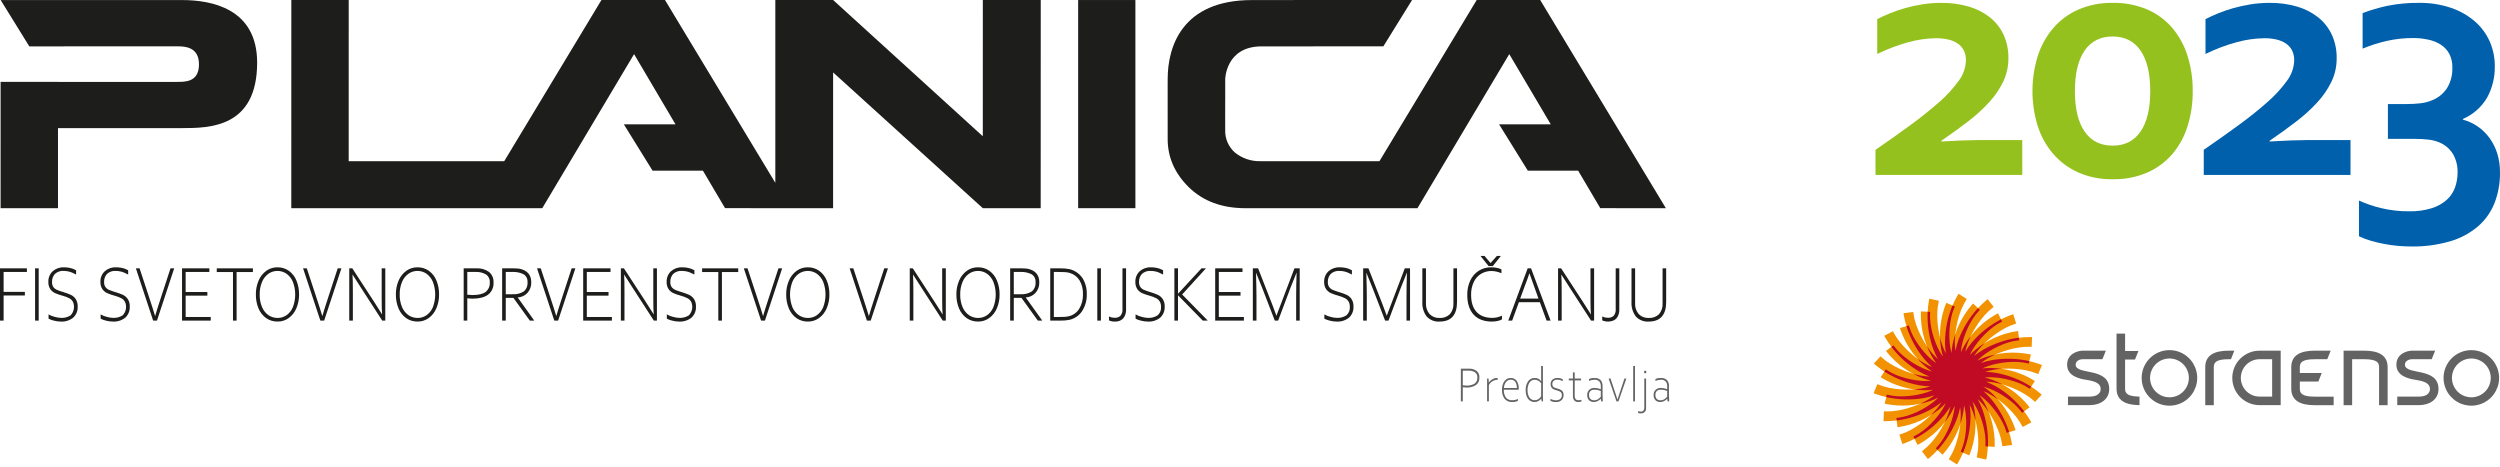 <svg width="353" height="66" viewBox="0 0 353 66" fill="none" xmlns="http://www.w3.org/2000/svg">
<path d="M275.46 58.378C274.375 60.183 272.836 61.672 270.996 62.697L270.756 62.818L270.17 61.645L270.412 61.523C271.905 60.774 273.483 59.119 274.334 57.702C274.484 57.452 274.619 57.193 274.738 56.928C274.464 57.221 274.171 57.496 273.86 57.751C272.223 59.075 270.268 59.948 268.189 60.283L267.92 60.314L267.772 59.011L268.04 58.98C269.7 58.787 271.75 57.771 273.034 56.73C273.26 56.547 273.476 56.35 273.679 56.142C273.321 56.323 272.951 56.48 272.572 56.612C270.581 57.298 268.445 57.45 266.376 57.054L266.113 56.99L266.421 55.717L266.683 55.779C268.309 56.165 270.582 55.911 272.145 55.372C272.42 55.277 272.69 55.166 272.951 55.039C272.553 55.088 272.152 55.109 271.751 55.104C269.645 55.067 267.586 54.479 265.777 53.4L265.553 53.251L266.277 52.157L266.502 52.305C267.898 53.225 270.121 53.764 271.774 53.792C272.065 53.797 272.355 53.785 272.645 53.756C272.254 53.664 271.87 53.548 271.495 53.407C269.529 52.651 267.795 51.394 266.465 49.762L266.304 49.544L267.359 48.764L267.52 48.98C268.517 50.322 270.421 51.589 271.965 52.181C272.237 52.285 272.514 52.372 272.796 52.444C272.46 52.225 272.139 51.984 271.835 51.722C270.246 50.341 269.046 48.567 268.355 46.577L268.279 46.318L269.536 45.947L269.614 46.205C270.092 47.806 271.448 49.648 272.696 50.732C272.916 50.923 273.146 51.1 273.386 51.264C273.145 50.943 272.926 50.607 272.731 50.257C271.71 48.415 271.189 46.338 271.221 44.233L271.238 43.963L272.546 44.043L272.529 44.312C272.432 45.981 273.076 48.175 273.878 49.621C274.02 49.876 274.176 50.122 274.346 50.358C274.229 49.974 274.138 49.582 274.073 49.186C273.744 47.106 273.965 44.976 274.716 43.008L274.823 42.761L276.025 43.285L275.919 43.532C275.256 45.066 275.111 47.348 275.37 48.981C275.416 49.27 275.479 49.555 275.558 49.835C275.58 49.434 275.628 49.035 275.702 48.639C276.105 46.572 277.041 44.646 278.42 43.053L278.604 42.857L279.556 43.76L279.371 43.956C278.223 45.171 277.306 47.266 276.991 48.889C276.936 49.175 276.898 49.463 276.876 49.753C277.033 49.384 277.215 49.026 277.419 48.681C278.505 46.876 280.043 45.387 281.883 44.361L282.125 44.241L282.709 45.415L282.469 45.535C280.974 46.284 279.395 47.941 278.544 49.358C278.395 49.607 278.261 49.865 278.142 50.13C278.415 49.837 278.708 49.563 279.018 49.309C280.655 47.984 282.611 47.11 284.69 46.776L284.958 46.745L285.106 48.048L284.838 48.079C283.178 48.273 281.129 49.288 279.844 50.329C279.618 50.512 279.404 50.709 279.201 50.916C279.559 50.736 279.928 50.578 280.306 50.446C282.297 49.761 284.433 49.608 286.502 50.005L286.764 50.068L286.457 51.343L286.195 51.28C284.569 50.894 282.296 51.148 280.733 51.687C280.458 51.782 280.189 51.892 279.928 52.019C280.326 51.971 280.727 51.949 281.128 51.954C283.233 51.992 285.292 52.579 287.1 53.658L287.325 53.808L286.601 54.902L286.375 54.753C284.98 53.834 282.757 53.295 281.104 53.267C280.813 53.262 280.522 53.274 280.232 53.303C280.623 53.394 281.008 53.511 281.384 53.653C283.349 54.408 285.083 55.665 286.413 57.298L286.574 57.515L285.52 58.294L285.358 58.078C284.361 56.737 282.456 55.47 280.913 54.877C280.641 54.774 280.363 54.686 280.081 54.615C280.417 54.834 280.738 55.075 281.042 55.337C282.631 56.719 283.83 58.493 284.523 60.481L284.599 60.741L283.341 61.113L283.265 60.854C282.786 59.253 281.43 57.412 280.181 56.328C279.962 56.137 279.731 55.959 279.49 55.795C279.732 56.116 279.951 56.453 280.147 56.803C281.167 58.645 281.687 60.722 281.657 62.827L281.639 63.096L280.332 63.017L280.347 62.748C280.445 61.079 279.8 58.885 278.999 57.438C278.858 57.184 278.701 56.939 278.531 56.703C278.649 57.087 278.74 57.478 278.804 57.873C279.133 59.953 278.912 62.083 278.162 64.051L278.055 64.299L276.853 63.776L276.958 63.528C277.623 61.995 277.767 59.712 277.508 58.078C277.462 57.793 277.399 57.51 277.32 57.231C277.3 57.63 277.252 58.027 277.177 58.42C276.775 60.488 275.838 62.414 274.46 64.007L274.276 64.203L273.325 63.299L273.509 63.104C274.657 61.889 275.574 59.793 275.889 58.169C275.944 57.884 275.982 57.595 276.003 57.305C275.846 57.675 275.664 58.033 275.46 58.378Z" fill="#F39200"/>
<path d="M275.388 57.393C275.122 57.836 274.823 58.258 274.494 58.656C272.994 60.443 271.052 61.806 268.862 62.61L268.61 62.689L268.195 61.369L268.445 61.29C270.223 60.724 272.25 59.177 273.433 57.766C273.688 57.461 273.921 57.138 274.131 56.8C273.729 57.125 273.303 57.42 272.857 57.681C270.836 58.847 268.546 59.464 266.213 59.47L265.949 59.459L266.01 58.077L266.273 58.087C268.137 58.165 270.57 57.403 272.165 56.482C272.509 56.282 272.838 56.058 273.151 55.812C272.662 55.981 272.162 56.112 271.653 56.206C269.356 56.61 266.992 56.406 264.798 55.614L264.554 55.514L265.085 54.235L265.327 54.336C267.053 55.045 269.599 55.162 271.413 54.842C271.804 54.772 272.19 54.674 272.568 54.55C272.051 54.541 271.536 54.493 271.027 54.406C268.729 54 266.578 53.001 264.786 51.507L264.593 51.328L265.528 50.309L265.721 50.486C267.099 51.743 269.453 52.723 271.268 53.043C271.659 53.111 272.054 53.151 272.451 53.164C271.969 52.979 271.502 52.758 271.054 52.502C269.034 51.335 267.354 49.66 266.181 47.644L266.059 47.41L267.287 46.771L267.409 47.005C268.274 48.657 270.151 50.383 271.745 51.304C272.09 51.502 272.447 51.675 272.816 51.822C272.426 51.483 272.063 51.116 271.729 50.723C270.23 48.935 269.225 46.787 268.812 44.491L268.778 44.229L270.151 44.048L270.185 44.309C270.432 46.159 271.606 48.421 272.79 49.833C273.045 50.137 273.322 50.422 273.618 50.686C273.368 50.234 273.152 49.765 272.973 49.281C272.176 47.089 271.966 44.726 272.364 42.427L272.422 42.17L273.772 42.47L273.717 42.726C273.315 44.549 273.643 47.077 274.274 48.808C274.411 49.181 274.574 49.544 274.761 49.895C274.681 49.384 274.639 48.868 274.635 48.352C274.635 46.019 275.246 43.727 276.407 41.704L276.549 41.481L277.716 42.225L277.575 42.447C276.576 44.023 276.02 46.51 276.02 48.352C276.021 48.75 276.05 49.148 276.106 49.542C276.205 49.035 276.342 48.535 276.516 48.047C277.315 45.855 278.673 43.91 280.455 42.404L280.665 42.244L281.507 43.343L281.299 43.502C279.82 44.643 278.447 46.79 277.817 48.52C277.682 48.894 277.573 49.276 277.492 49.665C277.758 49.223 278.057 48.801 278.386 48.403C279.886 46.617 281.828 45.253 284.018 44.449L284.268 44.37L284.684 45.69L284.434 45.77C282.656 46.335 280.63 47.882 279.447 49.293C279.192 49.598 278.959 49.92 278.75 50.258C279.151 49.933 279.577 49.639 280.022 49.379C282.043 48.212 284.334 47.595 286.667 47.589L286.929 47.601L286.868 48.982L286.606 48.971C284.741 48.894 282.309 49.656 280.715 50.577C280.371 50.777 280.041 51 279.729 51.246C280.217 51.078 280.717 50.947 281.225 50.853C283.523 50.449 285.887 50.653 288.082 51.445L288.324 51.545L287.794 52.824L287.551 52.723C285.826 52.013 283.279 51.897 281.466 52.217C281.075 52.287 280.689 52.384 280.312 52.508C280.828 52.517 281.343 52.565 281.851 52.652C284.149 53.057 286.301 54.057 288.092 55.551L288.286 55.73L287.351 56.749L287.157 56.572C285.778 55.315 283.426 54.335 281.612 54.015C281.22 53.947 280.823 53.907 280.426 53.894C280.908 54.079 281.376 54.301 281.825 54.556C283.845 55.723 285.525 57.398 286.698 59.415L286.818 59.649L285.592 60.287L285.469 60.054C284.604 58.401 282.728 56.676 281.134 55.754C280.789 55.556 280.43 55.383 280.06 55.236C280.45 55.575 280.814 55.942 281.149 56.336C282.648 58.124 283.654 60.273 284.066 62.569L284.1 62.83L282.728 63.01L282.694 62.749C282.445 60.901 281.273 58.638 280.089 57.227C279.832 56.922 279.555 56.636 279.258 56.371C279.509 56.823 279.725 57.294 279.904 57.778C280.702 59.97 280.912 62.333 280.513 64.632L280.456 64.89L279.105 64.589L279.161 64.334C279.561 62.51 279.233 59.983 278.604 58.252C278.467 57.879 278.305 57.516 278.117 57.166C278.197 57.676 278.239 58.191 278.242 58.707C278.241 61.04 277.631 63.332 276.471 65.356L276.329 65.578L275.162 64.834L275.303 64.613C276.301 63.037 276.859 60.549 276.859 58.707C276.858 58.311 276.829 57.916 276.772 57.524C276.674 58.03 276.538 58.527 276.364 59.012C275.566 61.205 274.208 63.151 272.424 64.655L272.216 64.814L271.374 63.717L271.582 63.556C273.06 62.417 274.433 60.27 275.064 58.539C275.199 58.165 275.307 57.782 275.388 57.393Z" fill="#F39200"/>
<path d="M275.46 58.378C275.2 58.81 274.913 59.225 274.6 59.62C274.773 59.268 274.928 58.907 275.064 58.539C275.199 58.165 275.307 57.782 275.388 57.392C275.122 57.835 274.823 58.258 274.494 58.656C273.337 60.022 271.923 61.148 270.333 61.97L270.17 61.645L270.412 61.523C271.905 60.774 273.483 59.119 274.334 57.702C274.484 57.452 274.619 57.193 274.738 56.928C274.464 57.221 274.171 57.496 273.86 57.751C273.468 58.067 273.056 58.358 272.627 58.623C272.911 58.352 273.18 58.065 273.433 57.766C273.688 57.46 273.921 57.138 274.131 56.8C273.729 57.125 273.303 57.42 272.857 57.681C271.303 58.568 269.589 59.144 267.813 59.373L267.772 59.011L268.04 58.98C269.7 58.787 271.75 57.771 273.034 56.73C273.26 56.547 273.476 56.35 273.679 56.142C273.321 56.323 272.951 56.48 272.572 56.612C272.095 56.777 271.608 56.911 271.114 57.012C271.473 56.854 271.824 56.678 272.165 56.483C272.509 56.282 272.838 56.058 273.151 55.812C272.662 55.981 272.162 56.112 271.653 56.206C269.889 56.508 268.082 56.462 266.335 56.07L266.421 55.717L266.683 55.779C268.309 56.165 270.582 55.911 272.145 55.372C272.42 55.277 272.69 55.166 272.951 55.039C272.553 55.088 272.152 55.109 271.751 55.104C271.246 55.095 270.743 55.054 270.243 54.981C270.635 54.955 271.026 54.908 271.413 54.842C271.804 54.772 272.19 54.674 272.568 54.55C272.052 54.541 271.537 54.493 271.027 54.406C269.266 54.087 267.584 53.426 266.076 52.461L266.277 52.157L266.502 52.305C267.898 53.225 270.121 53.764 271.774 53.792C272.065 53.797 272.355 53.785 272.645 53.756C272.254 53.664 271.87 53.548 271.495 53.407C271.023 53.225 270.563 53.013 270.118 52.773C270.496 52.884 270.88 52.974 271.268 53.043C271.659 53.111 272.054 53.151 272.451 53.164C271.969 52.979 271.502 52.758 271.054 52.503C269.507 51.6 268.153 50.404 267.066 48.981L267.359 48.764L267.52 48.98C268.517 50.322 270.421 51.589 271.965 52.181C272.237 52.285 272.514 52.372 272.796 52.444C272.46 52.225 272.139 51.984 271.835 51.722C271.454 51.391 271.094 51.035 270.759 50.656C271.075 50.89 271.405 51.106 271.745 51.304C272.089 51.502 272.447 51.675 272.816 51.821C272.426 51.483 272.063 51.116 271.729 50.723C270.585 49.346 269.721 47.758 269.187 46.05L269.536 45.947L269.614 46.205C270.092 47.806 271.448 49.648 272.696 50.732C272.916 50.923 273.146 51.1 273.386 51.264C273.145 50.943 272.926 50.607 272.731 50.257C272.486 49.815 272.269 49.357 272.082 48.888C272.301 49.215 272.537 49.53 272.789 49.833C273.045 50.136 273.322 50.421 273.618 50.686C273.368 50.234 273.153 49.765 272.973 49.282C272.368 47.597 272.1 45.81 272.182 44.021L272.546 44.043L272.529 44.312C272.432 45.981 273.076 48.175 273.878 49.621C274.02 49.876 274.176 50.122 274.346 50.358C274.229 49.974 274.138 49.582 274.073 49.186C273.995 48.688 273.948 48.185 273.933 47.681C274.027 48.063 274.141 48.438 274.274 48.808C274.411 49.181 274.573 49.544 274.761 49.895C274.681 49.384 274.639 48.868 274.635 48.352C274.644 46.562 275.003 44.791 275.692 43.139L276.025 43.285L275.919 43.532C275.256 45.066 275.111 47.348 275.37 48.981C275.416 49.27 275.479 49.555 275.558 49.835C275.58 49.434 275.628 49.035 275.702 48.639C275.799 48.145 275.927 47.657 276.086 47.178C276.043 47.568 276.02 47.96 276.019 48.352C276.02 48.75 276.05 49.148 276.107 49.542C276.205 49.034 276.341 48.535 276.516 48.047C277.136 46.368 278.079 44.826 279.292 43.509L279.556 43.76L279.371 43.956C278.223 45.171 277.306 47.266 276.991 48.889C276.936 49.175 276.898 49.463 276.876 49.753C277.033 49.384 277.215 49.026 277.419 48.681C277.68 48.248 277.968 47.833 278.282 47.436C278.108 47.789 277.952 48.151 277.816 48.52C277.682 48.894 277.573 49.277 277.492 49.666C277.758 49.223 278.057 48.801 278.386 48.403C279.543 47.037 280.957 45.911 282.547 45.089L282.709 45.415L282.469 45.535C280.974 46.284 279.395 47.941 278.544 49.358C278.395 49.607 278.261 49.865 278.142 50.13C278.415 49.837 278.708 49.563 279.018 49.309C279.412 48.992 279.825 48.699 280.255 48.434C279.97 48.706 279.701 48.993 279.446 49.293C279.192 49.598 278.959 49.921 278.75 50.258C279.151 49.933 279.577 49.639 280.022 49.378C281.577 48.49 283.29 47.915 285.065 47.686L285.106 48.048L284.838 48.079C283.178 48.273 281.129 49.288 279.844 50.329C279.618 50.512 279.404 50.709 279.201 50.916C279.559 50.736 279.928 50.578 280.306 50.446C280.783 50.282 281.271 50.148 281.766 50.047C281.406 50.205 281.055 50.382 280.714 50.577C280.371 50.777 280.042 51 279.729 51.246C280.217 51.078 280.717 50.946 281.225 50.853C282.99 50.551 284.796 50.597 286.543 50.989L286.457 51.343L286.195 51.28C284.569 50.894 282.296 51.148 280.733 51.687C280.458 51.782 280.189 51.892 279.928 52.019C280.326 51.971 280.727 51.949 281.128 51.954C281.633 51.964 282.136 52.005 282.635 52.078C282.243 52.103 281.852 52.15 281.465 52.217C281.074 52.287 280.689 52.384 280.312 52.507C280.828 52.517 281.343 52.565 281.851 52.652C283.613 52.971 285.295 53.632 286.803 54.598L286.601 54.902L286.375 54.753C284.98 53.834 282.757 53.295 281.104 53.267C280.813 53.262 280.522 53.274 280.232 53.303C280.623 53.394 281.008 53.511 281.384 53.653C281.854 53.834 282.312 54.044 282.755 54.284C282.379 54.174 281.997 54.084 281.612 54.015C281.22 53.947 280.823 53.907 280.426 53.894C280.908 54.079 281.376 54.3 281.825 54.556C283.371 55.459 284.726 56.655 285.813 58.078L285.52 58.294L285.358 58.078C284.361 56.737 282.456 55.47 280.913 54.877C280.641 54.774 280.363 54.686 280.081 54.615C280.417 54.834 280.738 55.075 281.042 55.337C281.423 55.667 281.782 56.022 282.117 56.399C281.8 56.167 281.472 55.952 281.133 55.755C280.788 55.557 280.43 55.383 280.06 55.235C280.45 55.574 280.814 55.942 281.149 56.336C282.293 57.713 283.157 59.301 283.691 61.01L283.341 61.113L283.265 60.854C282.786 59.253 281.43 57.412 280.181 56.328C279.962 56.137 279.731 55.959 279.49 55.795C279.732 56.116 279.951 56.453 280.147 56.803C280.391 57.244 280.607 57.7 280.793 58.168C280.575 57.842 280.34 57.528 280.088 57.227C279.832 56.922 279.555 56.636 279.258 56.371C279.509 56.823 279.725 57.294 279.904 57.778C280.509 59.463 280.778 61.251 280.696 63.039L280.332 63.017L280.347 62.748C280.445 61.079 279.8 58.885 278.999 57.438C278.858 57.184 278.701 56.939 278.531 56.703C278.649 57.087 278.74 57.478 278.804 57.873C278.883 58.372 278.929 58.876 278.943 59.38C278.85 58.998 278.737 58.621 278.604 58.252C278.467 57.879 278.304 57.516 278.117 57.165C278.197 57.675 278.239 58.191 278.242 58.707C278.234 60.498 277.875 62.269 277.186 63.921L276.853 63.776L276.958 63.528C277.623 61.995 277.767 59.712 277.508 58.078C277.462 57.793 277.399 57.51 277.32 57.231C277.3 57.63 277.252 58.027 277.177 58.42C277.08 58.918 276.951 59.408 276.791 59.889C276.835 59.497 276.857 59.102 276.859 58.707C276.857 58.311 276.829 57.916 276.773 57.524C276.674 58.03 276.538 58.527 276.364 59.012C275.744 60.692 274.801 62.233 273.588 63.551L273.325 63.299L273.509 63.104C274.657 61.889 275.574 59.793 275.889 58.169C275.944 57.884 275.982 57.595 276.003 57.305C275.846 57.675 275.664 58.033 275.46 58.378Z" fill="#C10B25"/>
<path d="M283.586 8.235C283.594 9.368 283.348 10.488 282.866 11.512C282.349 12.574 281.681 13.555 280.882 14.423C279.967 15.421 278.965 16.334 277.887 17.151C276.727 18.04 275.471 18.949 274.119 19.878V19.978C276.369 19.846 278.04 19.781 279.132 19.782H285.544V24.698H264.821V21.152C266.533 19.978 268.164 18.824 269.715 17.689C271.262 16.556 272.62 15.471 273.788 14.436C274.827 13.539 275.759 12.525 276.566 11.415C277.199 10.582 277.557 9.573 277.592 8.528C277.607 8.028 277.498 7.531 277.275 7.084C277.062 6.692 276.755 6.36 276.381 6.117C275.969 5.854 275.513 5.668 275.035 5.567C274.484 5.45 273.921 5.393 273.358 5.397C272.043 5.417 270.736 5.605 269.469 5.958C267.951 6.371 266.477 6.928 265.065 7.622V2.705C265.643 2.402 266.236 2.128 266.841 1.886C268.32 1.285 269.863 0.858 271.44 0.613C272.334 0.473 273.237 0.404 274.142 0.406C275.432 0.393 276.717 0.566 277.958 0.919C279.041 1.224 280.055 1.735 280.944 2.424C281.772 3.079 282.438 3.916 282.889 4.87C283.372 5.925 283.61 7.075 283.586 8.235Z" fill="#95C11F"/>
<path d="M309.613 12.858C309.628 14.533 309.384 16.2 308.889 17.8C308.448 19.244 307.719 20.584 306.747 21.739C305.779 22.864 304.572 23.759 303.214 24.357C301.665 25.02 299.993 25.345 298.309 25.31C296.645 25.343 294.993 25.018 293.466 24.357C292.106 23.753 290.895 22.86 289.918 21.739C288.932 20.586 288.187 19.246 287.728 17.8C286.734 14.581 286.734 11.136 287.728 7.917C288.189 6.467 288.933 5.124 289.918 3.965C290.891 2.839 292.103 1.944 293.466 1.347C294.995 0.694 296.646 0.373 298.309 0.406C299.992 0.372 301.663 0.692 303.214 1.347C304.575 1.939 305.784 2.835 306.747 3.965C307.718 5.125 308.446 6.469 308.889 7.917C309.384 9.516 309.628 11.183 309.613 12.858ZM303.616 12.858C303.616 10.38 303.16 8.475 302.249 7.146C301.334 5.817 300.021 5.153 298.309 5.152C296.581 5.152 295.26 5.817 294.346 7.146C293.432 8.475 292.976 10.38 292.976 12.858C292.976 15.336 293.432 17.24 294.346 18.57C295.26 19.901 296.581 20.566 298.309 20.564C300.02 20.564 301.333 19.899 302.249 18.57C303.161 17.241 303.617 15.337 303.616 12.858Z" fill="#95C11F"/>
<path d="M329.937 8.235C329.946 9.368 329.699 10.489 329.213 11.512C328.697 12.574 328.03 13.554 327.232 14.423C326.317 15.421 325.315 16.334 324.237 17.151C323.075 18.04 321.823 18.95 320.467 19.878V19.978C322.717 19.846 324.39 19.781 325.485 19.782H331.893V24.698H311.17V21.152C312.882 19.978 314.513 18.824 316.065 17.689C317.614 16.556 318.972 15.471 320.137 14.436C321.176 13.539 322.108 12.526 322.914 11.415C323.548 10.583 323.907 9.574 323.941 8.528C323.957 8.028 323.848 7.531 323.624 7.084C323.411 6.692 323.103 6.36 322.73 6.118C322.319 5.854 321.863 5.667 321.385 5.567C320.835 5.45 320.273 5.393 319.71 5.397C318.395 5.416 317.088 5.605 315.821 5.958C314.303 6.37 312.828 6.927 311.417 7.622V2.705C311.993 2.403 312.585 2.129 313.189 1.886C313.889 1.603 314.604 1.358 315.331 1.151C316.139 0.923 316.959 0.743 317.788 0.613C318.683 0.473 319.587 0.404 320.492 0.406C321.782 0.393 323.068 0.566 324.309 0.919C325.391 1.224 326.405 1.735 327.294 2.424C328.122 3.079 328.788 3.916 329.239 4.87C329.722 5.925 329.96 7.075 329.937 8.235Z" fill="#0060AC"/>
<path d="M352.266 9.36C352.293 10.896 351.923 12.412 351.19 13.762C350.403 15.114 349.202 16.177 347.765 16.796V16.895C349.277 17.302 350.603 18.218 351.52 19.488C351.995 20.147 352.363 20.878 352.607 21.652C352.877 22.519 353.009 23.423 352.999 24.331C353.021 25.811 352.761 27.281 352.231 28.662C351.727 29.934 350.925 31.067 349.893 31.964C348.746 32.933 347.409 33.649 345.967 34.068C344.175 34.588 342.315 34.835 340.449 34.802C339.862 34.802 339.242 34.773 338.591 34.717C337.939 34.66 337.29 34.57 336.647 34.447C336.002 34.325 335.375 34.174 334.762 33.994C334.188 33.83 333.628 33.617 333.089 33.359V28.319C334.107 28.78 335.168 29.141 336.256 29.395C337.534 29.698 338.844 29.846 340.157 29.836C341.246 29.862 342.333 29.713 343.375 29.395C344.155 29.153 344.875 28.749 345.49 28.21C346.014 27.734 346.412 27.137 346.651 26.471C346.89 25.8 347.01 25.093 347.007 24.381C347.043 23.442 346.809 22.511 346.333 21.701C345.874 20.981 345.203 20.421 344.413 20.1C343.947 19.91 343.458 19.782 342.958 19.72C342.306 19.64 341.648 19.604 340.991 19.61H337.173V14.693H339.765C340.436 14.697 341.107 14.66 341.773 14.583C342.318 14.521 342.852 14.385 343.36 14.179C344.242 13.845 344.996 13.241 345.514 12.454C346.049 11.575 346.312 10.558 346.271 9.531C346.294 8.855 346.143 8.186 345.833 7.586C345.547 7.063 345.134 6.621 344.633 6.301C344.086 5.957 343.481 5.717 342.848 5.593C342.18 5.447 341.499 5.373 340.816 5.371C339.537 5.363 338.262 5.498 337.015 5.776C335.849 6.044 334.707 6.408 333.601 6.864V1.849C334.739 1.419 335.908 1.076 337.098 0.822C338.572 0.525 340.073 0.386 341.577 0.406C343.101 0.384 344.618 0.62 346.064 1.102C347.302 1.515 348.448 2.163 349.439 3.012C350.342 3.791 351.061 4.76 351.546 5.85C352.032 6.956 352.277 8.152 352.266 9.36Z" fill="#0060AC"/>
<path d="M25.718 0.009H0.093L4.136 6.548L25.071 6.543C26.068 6.543 28.096 6.607 28.096 9.085C28.096 11.589 26.183 11.565 24.949 11.565H8.26V11.557H0.086L0.083 29.394H8.188L8.188 18.089H25.715C29.613 18.089 36.308 18.006 36.308 8.838C36.308 1.189 29.846 0.009 25.718 0.009Z" fill="#1D1D1B"/>
<path d="M217.477 0.003H208.509L194.778 22.758H177.935C176.645 22.786 175.387 22.357 174.382 21.548C173.929 21.152 173.57 20.661 173.33 20.11C173.091 19.558 172.978 18.96 172.998 18.36L172.995 15.609L173 14.153H173.001V11.164C173.001 11.164 173.073 6.6 178.05 6.55L195.33 6.543L199.383 0H182.724C182.679 0 182.628 0.006 182.584 0.008H176.781C166.871 0.008 164.877 6.634 164.877 11.135L164.877 11.602H164.873L164.875 19.618C164.874 22.198 165.854 24.456 167.853 26.432C169.895 28.419 172.553 29.398 175.871 29.398H197.532V29.396H200.146L213.109 7.642L218.969 17.56H211.672L215.727 24.096H222.833L225.96 29.392L235.221 29.396L217.477 0.003Z" fill="#1D1D1B"/>
<path d="M160.318 0.004H152.234V29.395H160.318V0.004Z" fill="#1D1D1B"/>
<path d="M138.771 19.239L117.636 0.002H109.477L109.476 25.816L93.897 0.002H84.923L71.198 22.757H49.235L49.238 0.002H41.135L41.13 29.396H76.568L89.531 7.642L95.383 17.56H88.09L92.141 24.096H99.25L102.378 29.392L117.633 29.396L117.636 10.227L138.771 29.396H146.945L146.953 0.002H138.776L138.771 19.239Z" fill="#1D1D1B"/>
<path d="M0 45.27H0.51V41.722H3.51V41.212H0.51V38.4H3.799V37.89H0V45.27Z" fill="#1D1D1B"/>
<path d="M5.464 37.89H4.954V45.269H5.464V37.89Z" fill="#1D1D1B"/>
<path d="M9.989 41.624C9.638 41.472 9.279 41.342 8.912 41.236C8.6 41.146 8.295 41.038 7.997 40.91C7.806 40.824 7.642 40.689 7.522 40.517C7.395 40.307 7.334 40.063 7.348 39.818C7.327 39.399 7.473 38.99 7.753 38.678C7.92 38.526 8.117 38.409 8.332 38.336C8.546 38.263 8.774 38.234 9 38.253C9.222 38.255 9.443 38.28 9.66 38.328C9.837 38.367 10.009 38.422 10.175 38.492C10.317 38.555 10.491 38.639 10.693 38.74L10.746 38.768V38.162L10.726 38.151C10.582 38.075 10.435 38.006 10.283 37.946C9.879 37.812 9.456 37.743 9.03 37.743C8.447 37.718 7.877 37.919 7.437 38.304C7.235 38.494 7.076 38.726 6.97 38.983C6.865 39.241 6.816 39.518 6.827 39.796C6.809 40.159 6.905 40.519 7.103 40.825C7.274 41.07 7.507 41.264 7.778 41.389C8.116 41.535 8.465 41.655 8.821 41.749C9.176 41.842 9.52 41.974 9.846 42.143C10.029 42.254 10.181 42.409 10.287 42.595C10.434 42.911 10.483 43.265 10.426 43.609C10.37 43.954 10.21 44.273 9.969 44.526C9.563 44.787 9.085 44.913 8.603 44.884C8.296 44.873 7.992 44.822 7.699 44.733C7.423 44.668 7.159 44.563 6.914 44.42L6.857 44.382V44.996L6.874 45.006C7.101 45.123 7.341 45.212 7.59 45.268C7.91 45.356 8.241 45.403 8.573 45.406C9.212 45.446 9.843 45.247 10.343 44.848C10.555 44.649 10.72 44.406 10.829 44.136C10.937 43.867 10.985 43.577 10.969 43.287C10.989 42.904 10.886 42.524 10.677 42.203C10.501 41.954 10.264 41.754 9.989 41.624Z" fill="#1D1D1B"/>
<path d="M17.341 41.624C16.99 41.472 16.631 41.342 16.264 41.236C15.952 41.147 15.647 41.038 15.35 40.91C15.159 40.825 14.994 40.689 14.874 40.517C14.747 40.307 14.686 40.063 14.7 39.818C14.68 39.399 14.825 38.99 15.104 38.678C15.272 38.526 15.469 38.409 15.684 38.336C15.899 38.263 16.126 38.234 16.352 38.253C16.574 38.255 16.796 38.28 17.012 38.328C17.189 38.367 17.361 38.422 17.527 38.492C17.669 38.555 17.843 38.639 18.045 38.74L18.098 38.768V38.162L18.078 38.151C17.935 38.075 17.787 38.006 17.635 37.946C17.231 37.812 16.808 37.743 16.382 37.743C15.799 37.718 15.229 37.919 14.79 38.304C14.587 38.494 14.428 38.726 14.322 38.983C14.217 39.241 14.168 39.518 14.179 39.796C14.161 40.159 14.258 40.519 14.455 40.825C14.626 41.07 14.859 41.264 15.13 41.389C15.469 41.535 15.817 41.655 16.173 41.749C16.528 41.842 16.872 41.974 17.198 42.143C17.381 42.254 17.533 42.409 17.639 42.595C17.787 42.911 17.835 43.265 17.779 43.609C17.722 43.954 17.563 44.273 17.322 44.526C16.916 44.787 16.437 44.912 15.955 44.884C15.648 44.873 15.344 44.822 15.05 44.733C14.775 44.668 14.511 44.563 14.266 44.42L14.21 44.382V44.996L14.227 45.006C14.453 45.124 14.693 45.212 14.942 45.268C15.262 45.356 15.593 45.403 15.926 45.406C16.564 45.446 17.195 45.247 17.696 44.848C17.907 44.649 18.073 44.406 18.181 44.136C18.289 43.867 18.337 43.577 18.321 43.287C18.341 42.904 18.239 42.524 18.029 42.203C17.853 41.954 17.616 41.754 17.341 41.624Z" fill="#1D1D1B"/>
<path d="M22.619 42.341C22.305 43.292 22.065 44.065 21.902 44.642C21.733 44.063 21.432 43.112 21.004 41.817L19.718 37.916L19.709 37.89H19.186L21.616 45.244L21.624 45.269H22.164L24.597 37.89H24.073L22.619 42.341Z" fill="#1D1D1B"/>
<path d="M26.213 41.745H29.279V41.233H26.213V38.4H29.561V37.89H25.704V45.27H29.755V44.758H26.213V41.745Z" fill="#1D1D1B"/>
<path d="M30.607 38.412H32.897V45.27H33.408V38.412H35.708V37.89H30.607V38.412Z" fill="#1D1D1B"/>
<path d="M40.79 38.239C40.318 37.906 39.753 37.732 39.176 37.743C38.611 37.736 38.059 37.91 37.6 38.239C37.121 38.59 36.748 39.064 36.518 39.611C36.251 40.234 36.118 40.905 36.129 41.583C36.118 42.257 36.245 42.926 36.502 43.55C36.725 44.095 37.096 44.568 37.573 44.913C38.05 45.244 38.62 45.417 39.201 45.406C39.762 45.411 40.309 45.237 40.765 44.91C41.241 44.56 41.613 44.087 41.842 43.542C42.107 42.923 42.238 42.255 42.228 41.583C42.239 40.905 42.112 40.233 41.855 39.606C41.633 39.06 41.264 38.587 40.79 38.239ZM39.201 44.895C38.746 44.899 38.3 44.766 37.922 44.513C37.517 44.231 37.2 43.839 37.009 43.384C36.769 42.815 36.653 42.2 36.669 41.583C36.654 40.966 36.769 40.354 37.007 39.785C37.196 39.327 37.511 38.931 37.915 38.643C38.288 38.389 38.728 38.253 39.179 38.253C39.631 38.253 40.071 38.389 40.444 38.643C40.847 38.931 41.16 39.327 41.349 39.785C41.795 40.944 41.795 42.227 41.349 43.385C41.161 43.838 40.851 44.229 40.452 44.513C40.084 44.766 39.648 44.899 39.201 44.895Z" fill="#1D1D1B"/>
<path d="M46.229 42.341C45.915 43.292 45.675 44.065 45.513 44.642C45.343 44.063 45.041 43.112 44.614 41.817L43.328 37.916L43.319 37.89H42.795L45.226 45.244L45.234 45.269H45.773L48.191 37.938L48.207 37.89H47.683L46.229 42.341Z" fill="#1D1D1B"/>
<path d="M53.893 42.233C53.893 43.209 53.914 43.938 53.954 44.402L52.748 42.502L49.758 37.907L49.747 37.89H49.313V45.269H49.824V41.216C49.824 40.065 49.806 39.24 49.772 38.76L50.958 40.608L53.959 45.252L53.969 45.269H54.404V37.89H53.893V42.233Z" fill="#1D1D1B"/>
<path d="M60.559 38.239C60.087 37.906 59.522 37.732 58.945 37.743C58.38 37.736 57.828 37.91 57.369 38.239C56.891 38.59 56.517 39.064 56.286 39.611C56.02 40.234 55.888 40.906 55.898 41.582C55.888 42.257 56.015 42.926 56.272 43.55C56.494 44.095 56.865 44.567 57.342 44.913C57.819 45.244 58.389 45.417 58.97 45.406C59.531 45.411 60.078 45.237 60.534 44.91C61.009 44.559 61.382 44.087 61.611 43.542C61.876 42.923 62.007 42.255 61.997 41.582C62.008 40.905 61.881 40.233 61.624 39.606C61.402 39.061 61.034 38.587 60.559 38.239ZM58.97 44.895C58.515 44.899 58.069 44.766 57.691 44.513C57.286 44.231 56.969 43.839 56.778 43.384C56.538 42.815 56.422 42.2 56.438 41.582C56.424 40.966 56.539 40.354 56.775 39.785C56.965 39.327 57.28 38.931 57.684 38.643C58.057 38.389 58.498 38.253 58.949 38.253C59.4 38.253 59.841 38.389 60.214 38.643C60.616 38.931 60.929 39.327 61.117 39.785C61.564 40.944 61.564 42.227 61.117 43.385C60.93 43.838 60.62 44.229 60.221 44.513C59.853 44.766 59.416 44.899 58.97 44.895Z" fill="#1D1D1B"/>
<path d="M69.05 38.398C68.538 38.033 67.918 37.853 67.29 37.89H65.471V45.269H65.981V42.116C66.222 42.148 66.465 42.167 66.709 42.171C67.666 42.171 68.409 41.981 68.917 41.609C69.177 41.406 69.383 41.143 69.517 40.842C69.651 40.541 69.709 40.212 69.686 39.883C69.704 39.603 69.655 39.323 69.544 39.065C69.434 38.807 69.264 38.579 69.05 38.398ZM68.585 41.21C68.202 41.509 67.571 41.66 66.709 41.66C66.465 41.656 66.222 41.639 65.981 41.609V38.4H67.127C67.652 38.37 68.175 38.493 68.632 38.755C68.811 38.885 68.954 39.059 69.046 39.26C69.138 39.462 69.176 39.684 69.157 39.905C69.172 40.152 69.127 40.399 69.028 40.626C68.928 40.853 68.776 41.053 68.585 41.21Z" fill="#1D1D1B"/>
<path d="M74.473 41.361C74.84 40.949 75.034 40.412 75.014 39.861C75.014 38.823 74.461 38.178 73.369 37.945C73.046 37.903 72.721 37.885 72.395 37.89H70.903V45.269H71.413V42.056H72.49L74.799 45.254L74.81 45.269H75.436L73.098 41.998C73.622 41.974 74.116 41.745 74.473 41.361ZM71.413 38.4H72.345C72.895 38.37 73.443 38.483 73.936 38.728C74.122 38.847 74.271 39.014 74.368 39.212C74.464 39.41 74.505 39.631 74.484 39.85C74.507 40.092 74.471 40.337 74.38 40.563C74.29 40.789 74.147 40.99 73.963 41.15C73.485 41.447 72.926 41.585 72.365 41.546H71.413V38.4Z" fill="#1D1D1B"/>
<path d="M79.263 42.341C78.951 43.292 78.71 44.065 78.547 44.642C78.377 44.063 78.076 43.112 77.648 41.817L76.362 37.916L76.354 37.89H75.829L78.26 45.244L78.268 45.269H78.808L81.226 37.938L81.242 37.89H80.717L79.263 42.341Z" fill="#1D1D1B"/>
<path d="M82.858 41.745H85.923V41.233H82.858V38.4H86.206V37.89H82.348V45.27H86.399V44.758H82.858V41.745Z" fill="#1D1D1B"/>
<path d="M92.246 42.233C92.246 43.209 92.266 43.938 92.307 44.402L91.101 42.502L88.11 37.907L88.099 37.89H87.666V45.269H88.176V41.216C88.176 40.065 88.159 39.24 88.125 38.76L89.31 40.608L92.311 45.252L92.323 45.269H92.756V37.89H92.246V42.233Z" fill="#1D1D1B"/>
<path d="M97.29 41.624C96.939 41.472 96.58 41.342 96.213 41.236C95.901 41.146 95.596 41.038 95.298 40.91C95.107 40.824 94.943 40.688 94.824 40.517C94.696 40.307 94.635 40.063 94.649 39.818C94.629 39.399 94.774 38.99 95.053 38.678C95.221 38.526 95.418 38.409 95.633 38.336C95.847 38.263 96.074 38.234 96.3 38.253C96.523 38.255 96.744 38.28 96.961 38.328C97.137 38.367 97.309 38.422 97.475 38.492C97.618 38.555 97.792 38.639 97.993 38.74L98.047 38.768V38.162L98.027 38.151C97.883 38.075 97.735 38.006 97.584 37.946C97.18 37.812 96.757 37.743 96.332 37.743C95.748 37.718 95.178 37.919 94.739 38.304C94.536 38.494 94.377 38.726 94.272 38.983C94.166 39.241 94.118 39.518 94.129 39.796C94.111 40.159 94.207 40.519 94.403 40.825C94.574 41.07 94.807 41.264 95.079 41.389C95.417 41.535 95.765 41.655 96.121 41.749C96.476 41.842 96.82 41.974 97.146 42.143C97.329 42.254 97.481 42.409 97.588 42.595C97.735 42.911 97.784 43.265 97.727 43.609C97.67 43.954 97.511 44.273 97.27 44.526C96.864 44.787 96.385 44.913 95.903 44.884C95.597 44.873 95.293 44.822 95 44.733C94.725 44.668 94.46 44.563 94.215 44.42L94.158 44.382V44.996L94.175 45.006C94.402 45.124 94.642 45.212 94.891 45.268C95.211 45.356 95.542 45.403 95.874 45.406C96.513 45.446 97.144 45.247 97.644 44.848C97.856 44.649 98.021 44.406 98.129 44.136C98.237 43.867 98.285 43.577 98.27 43.287C98.29 42.904 98.188 42.524 97.977 42.203C97.802 41.954 97.565 41.754 97.29 41.624Z" fill="#1D1D1B"/>
<path d="M99.136 38.412H101.425V45.27H101.935V38.412H104.236V37.89H99.136V38.412Z" fill="#1D1D1B"/>
<path d="M108.462 42.341C108.149 43.292 107.908 44.065 107.746 44.642C107.576 44.063 107.275 43.112 106.847 41.817L105.561 37.916L105.553 37.89H105.028L107.459 45.244L107.467 45.269H108.007L110.425 37.938L110.441 37.89H109.917L108.462 42.341Z" fill="#1D1D1B"/>
<path d="M115.672 38.239C115.201 37.906 114.635 37.732 114.058 37.743C113.493 37.737 112.941 37.91 112.482 38.239C112.004 38.59 111.63 39.065 111.399 39.611C111.133 40.234 111.001 40.905 111.011 41.582C111 42.257 111.127 42.926 111.384 43.55C111.607 44.095 111.978 44.568 112.455 44.913C112.932 45.244 113.502 45.417 114.083 45.406C114.644 45.411 115.191 45.237 115.647 44.91C116.123 44.56 116.495 44.087 116.724 43.542C116.988 42.923 117.12 42.255 117.11 41.582C117.121 40.905 116.994 40.233 116.736 39.606C116.515 39.061 116.147 38.587 115.672 38.239ZM114.083 44.895C113.628 44.899 113.182 44.766 112.804 44.513C112.398 44.231 112.082 43.839 111.89 43.384C111.439 42.227 111.439 40.943 111.888 39.785C112.078 39.327 112.393 38.931 112.797 38.643C113.169 38.389 113.61 38.253 114.062 38.253C114.513 38.253 114.954 38.389 115.327 38.643C115.729 38.932 116.042 39.328 116.23 39.785C116.676 40.944 116.676 42.226 116.23 43.385C116.043 43.837 115.733 44.228 115.334 44.513C114.966 44.766 114.529 44.899 114.083 44.895Z" fill="#1D1D1B"/>
<path d="M123.402 42.341C123.089 43.292 122.849 44.065 122.686 44.642C122.516 44.063 122.215 43.112 121.787 41.817L120.5 37.916L120.493 37.89H119.968L122.398 45.244L122.406 45.269H122.947L125.364 37.938L125.38 37.89H124.856L123.402 42.341Z" fill="#1D1D1B"/>
<path d="M133.037 42.233C133.037 43.209 133.059 43.938 133.097 44.402L131.892 42.502L128.901 37.907L128.891 37.89H128.457V45.269H128.967V41.216C128.967 40.065 128.95 39.24 128.916 38.76L130.103 40.608L133.102 45.252L133.113 45.269H133.549V37.89H133.037V42.233Z" fill="#1D1D1B"/>
<path d="M139.703 38.239C139.231 37.906 138.666 37.732 138.089 37.743C137.524 37.737 136.972 37.91 136.512 38.239C136.034 38.59 135.661 39.065 135.43 39.611C135.164 40.234 135.032 40.905 135.042 41.582C135.031 42.257 135.158 42.926 135.415 43.55C135.637 44.095 136.009 44.568 136.486 44.913C136.963 45.244 137.533 45.417 138.114 45.406C138.675 45.411 139.222 45.237 139.677 44.91C140.153 44.56 140.526 44.087 140.755 43.542C141.02 42.923 141.151 42.255 141.141 41.582C141.151 40.905 141.024 40.233 140.767 39.606C140.546 39.061 140.177 38.587 139.703 38.239ZM138.114 44.895C137.659 44.899 137.214 44.766 136.836 44.513C136.43 44.231 136.113 43.84 135.922 43.384C135.682 42.815 135.567 42.2 135.583 41.582C135.568 40.966 135.683 40.354 135.92 39.785C136.109 39.326 136.424 38.93 136.829 38.643C137.202 38.389 137.642 38.253 138.093 38.253C138.544 38.253 138.985 38.389 139.357 38.643C139.76 38.932 140.073 39.327 140.261 39.785C140.709 40.943 140.709 42.227 140.261 43.385C140.075 43.837 139.764 44.228 139.365 44.513C138.997 44.766 138.561 44.899 138.114 44.895Z" fill="#1D1D1B"/>
<path d="M146.207 41.361C146.574 40.949 146.767 40.412 146.748 39.861C146.748 38.823 146.196 38.178 145.103 37.945C144.78 37.903 144.454 37.885 144.129 37.89H142.636V45.269H143.147V42.056H144.224L146.533 45.254L146.544 45.269H147.17L144.832 41.998C145.356 41.974 145.85 41.745 146.207 41.361ZM143.147 38.4H144.079C144.628 38.37 145.176 38.483 145.669 38.728C145.855 38.847 146.004 39.014 146.101 39.212C146.198 39.41 146.238 39.631 146.218 39.85C146.24 40.093 146.205 40.337 146.114 40.563C146.023 40.789 145.88 40.99 145.696 41.15C145.218 41.447 144.659 41.586 144.098 41.546H143.147V38.4Z" fill="#1D1D1B"/>
<path d="M151.006 38C150.552 37.916 150.092 37.879 149.631 37.89H148.293V45.269H149.775C150.188 45.276 150.601 45.239 151.006 45.159C151.742 44.995 152.385 44.551 152.798 43.92C153.252 43.21 153.48 42.38 153.453 41.538C153.48 40.739 153.27 39.95 152.851 39.27C152.414 38.633 151.756 38.181 151.006 38ZM148.803 38.4H149.448C149.829 38.4 150.142 38.409 150.378 38.425C150.594 38.438 150.808 38.473 151.017 38.53C151.6 38.692 152.102 39.065 152.425 39.577C152.771 40.175 152.94 40.859 152.913 41.55C152.938 42.27 152.754 42.982 152.383 43.601C152.221 43.863 152.008 44.091 151.758 44.271C151.508 44.451 151.224 44.581 150.924 44.651C150.732 44.699 150.535 44.728 150.338 44.74C150.128 44.752 149.842 44.758 149.483 44.758H148.803V38.4Z" fill="#1D1D1B"/>
<path d="M155.448 37.89H154.938V45.269H155.448V37.89Z" fill="#1D1D1B"/>
<path d="M158.492 43.62C158.512 43.796 158.496 43.975 158.445 44.144C158.393 44.314 158.308 44.471 158.193 44.607C157.97 44.792 157.685 44.888 157.395 44.873C157.135 44.872 156.877 44.816 156.64 44.707L156.588 44.684V45.23L156.605 45.241C156.86 45.366 157.142 45.423 157.424 45.406C157.732 45.418 158.036 45.344 158.304 45.192C158.536 45.05 158.718 44.839 158.827 44.589C158.943 44.331 159.002 44.051 159.001 43.768V37.89H158.492V43.62Z" fill="#1D1D1B"/>
<path d="M163.475 41.624C163.124 41.472 162.764 41.342 162.397 41.236C162.086 41.147 161.78 41.038 161.483 40.91C161.292 40.824 161.128 40.688 161.009 40.517C160.881 40.307 160.819 40.063 160.833 39.818C160.813 39.399 160.959 38.99 161.238 38.678C161.406 38.525 161.604 38.409 161.818 38.336C162.033 38.262 162.261 38.234 162.487 38.253C162.708 38.255 162.929 38.28 163.145 38.328C163.322 38.367 163.495 38.422 163.661 38.492C163.803 38.555 163.976 38.639 164.178 38.74L164.231 38.768V38.162L164.213 38.151C164.069 38.075 163.921 38.007 163.769 37.946C163.365 37.812 162.942 37.743 162.516 37.743C161.933 37.718 161.363 37.919 160.924 38.304C160.721 38.494 160.562 38.726 160.457 38.983C160.352 39.241 160.303 39.518 160.314 39.796C160.296 40.159 160.392 40.519 160.588 40.825C160.759 41.07 160.993 41.265 161.264 41.389C161.602 41.535 161.951 41.655 162.306 41.749C162.661 41.842 163.005 41.974 163.332 42.143C163.514 42.254 163.666 42.41 163.774 42.595C163.888 42.815 163.943 43.061 163.935 43.309C163.958 43.535 163.927 43.764 163.843 43.976C163.76 44.187 163.627 44.376 163.456 44.526C163.049 44.787 162.571 44.912 162.088 44.884C161.782 44.873 161.478 44.822 161.184 44.733C160.909 44.668 160.644 44.563 160.4 44.42L160.342 44.382V44.996L160.36 45.006C160.587 45.123 160.827 45.211 161.075 45.268C161.395 45.356 161.726 45.403 162.058 45.406C162.698 45.446 163.329 45.247 163.83 44.848C164.041 44.648 164.207 44.406 164.314 44.136C164.422 43.867 164.47 43.577 164.455 43.287C164.475 42.904 164.372 42.524 164.162 42.203C163.987 41.954 163.75 41.754 163.475 41.624Z" fill="#1D1D1B"/>
<path d="M170.28 37.89H169.649L166.333 41.477V37.89H165.822V45.27H166.333V41.695L169.822 45.258L169.832 45.27H170.537L166.918 41.581L170.28 37.89Z" fill="#1D1D1B"/>
<path d="M172.095 41.745H175.159V41.233H172.095V38.4H175.441V37.89H171.585V45.27H175.636V44.758H172.095V41.745Z" fill="#1D1D1B"/>
<path d="M180.229 44.586L179.65 43.018L177.654 37.913L177.642 37.89H176.901V45.269H177.414V41.855C177.414 41.108 177.389 39.979 177.346 38.496C177.846 39.716 178.143 40.446 178.225 40.666L179.991 45.245L179.999 45.269H180.477L182.204 40.666C182.317 40.368 182.611 39.63 183.082 38.473C183.04 39.66 183.018 40.798 183.018 41.855V45.269H183.519V37.89H182.776L180.229 44.586Z" fill="#1D1D1B"/>
<path d="M190.132 41.624C189.781 41.471 189.421 41.342 189.054 41.236C188.743 41.147 188.439 41.038 188.142 40.91C187.951 40.825 187.786 40.689 187.667 40.517C187.538 40.307 187.476 40.063 187.489 39.818C187.471 39.399 187.617 38.99 187.897 38.678C188.064 38.525 188.261 38.409 188.476 38.336C188.69 38.262 188.918 38.234 189.143 38.253C189.365 38.255 189.586 38.28 189.802 38.328C189.979 38.367 190.153 38.422 190.32 38.492C190.461 38.555 190.634 38.639 190.837 38.74L190.888 38.768V38.162L190.869 38.151C190.726 38.075 190.578 38.006 190.427 37.946C190.022 37.811 189.599 37.743 189.173 37.743C188.59 37.718 188.02 37.919 187.581 38.304C187.379 38.494 187.219 38.726 187.114 38.984C187.009 39.241 186.96 39.518 186.971 39.796C186.954 40.159 187.049 40.518 187.244 40.825C187.417 41.069 187.65 41.264 187.922 41.389C188.259 41.535 188.607 41.655 188.962 41.749C189.318 41.842 189.663 41.974 189.989 42.143C190.173 42.254 190.325 42.41 190.433 42.595C190.546 42.816 190.601 43.061 190.593 43.309C190.616 43.535 190.585 43.764 190.502 43.976C190.418 44.188 190.285 44.376 190.113 44.526C189.707 44.787 189.229 44.912 188.747 44.884C188.44 44.873 188.135 44.822 187.841 44.733C187.566 44.668 187.302 44.563 187.058 44.42L186.999 44.382V44.996L187.017 45.006C187.244 45.123 187.484 45.21 187.732 45.268C188.052 45.356 188.383 45.403 188.715 45.406C189.354 45.447 189.986 45.248 190.487 44.848C190.698 44.648 190.863 44.406 190.971 44.136C191.079 43.867 191.127 43.577 191.112 43.287C191.131 42.904 191.029 42.525 190.821 42.203C190.644 41.954 190.407 41.755 190.132 41.624Z" fill="#1D1D1B"/>
<path d="M195.807 44.586L195.229 43.018L193.233 37.913L193.224 37.89H192.479V45.269H192.992V41.855C192.992 41.108 192.967 39.979 192.925 38.496C193.424 39.716 193.722 40.446 193.804 40.666L195.569 45.245L195.578 45.269H196.055L197.783 40.666C197.896 40.368 198.19 39.63 198.661 38.473C198.618 39.66 198.597 40.798 198.597 41.855V45.269H199.097V37.89H198.355L195.807 44.586Z" fill="#1D1D1B"/>
<path d="M205.223 42.828C205.262 43.388 205.08 43.941 204.717 44.369C204.527 44.551 204.301 44.692 204.054 44.782C203.807 44.873 203.544 44.911 203.282 44.895C203.019 44.91 202.756 44.87 202.51 44.776C202.264 44.681 202.041 44.536 201.856 44.35C201.497 43.927 201.314 43.382 201.345 42.828V37.89H200.836V42.625C200.789 43.362 201.004 44.092 201.444 44.685C201.675 44.934 201.959 45.129 202.276 45.254C202.592 45.379 202.933 45.431 203.272 45.406C204.907 45.406 205.732 44.47 205.732 42.625V37.89H205.223V42.828Z" fill="#1D1D1B"/>
<path d="M210.716 44.884C209.751 44.884 209.003 44.603 208.491 44.05C207.979 43.494 207.72 42.688 207.72 41.653C207.701 41.01 207.834 40.372 208.108 39.79C208.337 39.315 208.699 38.918 209.151 38.647C209.595 38.39 210.101 38.258 210.614 38.264C211.076 38.28 211.532 38.38 211.957 38.562L212.005 38.581V38.049L211.989 38.038C211.804 37.936 211.603 37.866 211.394 37.831C211.124 37.772 210.849 37.743 210.573 37.743C209.95 37.727 209.337 37.896 208.81 38.226C208.282 38.557 207.863 39.035 207.605 39.602C207.31 40.241 207.164 40.938 207.178 41.642C207.178 42.842 207.482 43.777 208.079 44.427C208.675 45.076 209.542 45.406 210.653 45.406C210.913 45.406 211.172 45.38 211.427 45.328C211.647 45.288 211.859 45.212 212.056 45.106L212.077 45.096V44.569L212.023 44.593C211.614 44.785 211.168 44.884 210.716 44.884Z" fill="#1D1D1B"/>
<path d="M210.183 37.569H210.785L211.924 36.141H211.363L210.463 37.139L209.615 36.141H209.049L210.173 37.556L210.183 37.569Z" fill="#1D1D1B"/>
<path d="M216.184 37.89H215.707L212.982 45.221L212.964 45.269H213.517L214.466 42.674H217.428L218.379 45.269H218.94L216.193 37.914L216.184 37.89ZM217.236 42.164H214.645C214.99 41.217 215.214 40.61 215.31 40.36C215.604 39.591 215.819 38.994 215.955 38.581C216.128 39.096 216.479 40.078 217 41.508L217.236 42.164Z" fill="#1D1D1B"/>
<path d="M224.576 42.233C224.576 43.209 224.598 43.938 224.639 44.402L223.433 42.502L220.441 37.907L220.43 37.89H219.999V45.269H220.508V41.216C220.508 40.065 220.492 39.24 220.456 38.76L221.642 40.608L224.644 45.252L224.654 45.269H225.088V37.89H224.576V42.233Z" fill="#1D1D1B"/>
<path d="M228.136 43.62C228.156 43.796 228.14 43.975 228.089 44.145C228.037 44.314 227.951 44.472 227.836 44.607C227.614 44.792 227.33 44.887 227.04 44.873C226.779 44.872 226.52 44.816 226.282 44.707L226.233 44.684V45.23L226.249 45.241C226.518 45.358 226.81 45.414 227.103 45.405C227.397 45.397 227.685 45.324 227.947 45.192C228.179 45.05 228.361 44.839 228.469 44.589C228.586 44.331 228.647 44.051 228.646 43.768V37.89H228.136V43.62Z" fill="#1D1D1B"/>
<path d="M234.756 37.89V42.828C234.795 43.388 234.613 43.941 234.25 44.369C234.06 44.551 233.834 44.692 233.587 44.782C233.34 44.873 233.077 44.911 232.815 44.895C232.552 44.91 232.289 44.869 232.042 44.775C231.796 44.681 231.573 44.536 231.387 44.349C231.029 43.926 230.847 43.382 230.878 42.828V37.89H230.369V42.625C230.322 43.362 230.537 44.092 230.977 44.685C231.208 44.935 231.492 45.129 231.808 45.254C232.125 45.379 232.465 45.431 232.805 45.406C234.437 45.406 235.264 44.47 235.264 42.625V37.89H234.756Z" fill="#1D1D1B"/>
<path d="M298.856 47.106H300.063V49.563H301.946L301.462 50.768H300.063L300.061 54.868C300.061 55.479 300.308 55.951 301.921 55.996L302.099 56.001V57.207L301.913 57.203C300.076 57.152 298.853 56.522 298.856 54.868V47.106Z" fill="#646363"/>
<path d="M314.692 50.721C312.853 50.721 312.588 51.217 312.588 51.852L312.589 57.213L311.383 57.214L311.382 51.852C311.38 50.121 312.716 49.514 314.692 49.514H315.492L315.01 50.721H314.692Z" fill="#646363"/>
<path fill-rule="evenodd" clip-rule="evenodd" d="M306.327 49.438C307.103 49.438 307.861 49.668 308.505 50.099C309.15 50.531 309.652 51.143 309.949 51.86C310.246 52.577 310.323 53.365 310.172 54.126C310.02 54.886 309.646 55.585 309.098 56.133C308.549 56.682 307.851 57.055 307.09 57.206C306.329 57.358 305.541 57.28 304.824 56.983C304.108 56.687 303.495 56.184 303.064 55.539C302.633 54.895 302.403 54.136 302.403 53.361C302.403 52.32 302.816 51.322 303.552 50.587C304.288 49.851 305.286 49.438 306.327 49.438ZM306.327 50.618C305.785 50.619 305.255 50.779 304.804 51.081C304.353 51.382 304.002 51.81 303.794 52.312C303.587 52.812 303.533 53.364 303.638 53.896C303.744 54.428 304.005 54.916 304.389 55.299C304.772 55.683 305.261 55.944 305.793 56.05C306.325 56.156 306.876 56.101 307.377 55.894C307.878 55.686 308.306 55.335 308.607 54.884C308.909 54.433 309.069 53.903 309.07 53.361C309.069 52.633 308.78 51.936 308.266 51.422C307.752 50.907 307.054 50.619 306.327 50.618Z" fill="#646363"/>
<path fill-rule="evenodd" clip-rule="evenodd" d="M319.044 57.205C318.539 57.205 318.039 57.105 317.572 56.912C317.106 56.719 316.682 56.436 316.325 56.079C315.968 55.722 315.685 55.298 315.491 54.832C315.298 54.365 315.199 53.866 315.198 53.361C315.198 52.856 315.298 52.356 315.491 51.889C315.684 51.423 315.967 50.999 316.324 50.642C316.681 50.285 317.105 50.002 317.571 49.809C318.038 49.615 318.537 49.516 319.042 49.516L322.034 49.515V57.205H319.044ZM319.042 50.722C318.343 50.722 317.672 51 317.177 51.495C316.683 51.99 316.405 52.661 316.405 53.36C316.405 54.06 316.683 54.731 317.178 55.225C317.673 55.72 318.344 55.998 319.044 55.998H320.827V50.722H319.042Z" fill="#646363"/>
<path d="M332.122 57.213H330.916V49.514H333.822C335.797 49.514 337.134 50.121 337.133 51.852V57.214L335.925 57.213L335.925 51.852C335.925 51.217 335.66 50.721 333.822 50.721H332.122V57.213Z" fill="#646363"/>
<path d="M342.002 52.616C343.185 52.896 344.317 53.387 344.317 54.927C344.317 56.407 343.048 57.204 341.583 57.205H338.493V55.998L341.583 55.997C342.683 55.997 343.111 55.474 343.111 54.927C343.111 54.313 342.619 54.013 342.053 53.84C341.495 53.669 340.822 53.611 340.377 53.497C339.324 53.226 338.371 52.728 338.371 51.486C338.371 49.929 339.905 49.514 340.603 49.514L343.839 49.516L343.358 50.721H340.603C340.043 50.721 339.578 51.023 339.578 51.486C339.578 51.896 339.92 52.103 340.371 52.245C340.813 52.388 341.408 52.473 342.002 52.616Z" fill="#646363"/>
<path d="M295.508 52.616C296.69 52.896 297.822 53.387 297.822 54.927C297.822 56.407 296.551 57.204 295.087 57.205H291.999V55.998L295.087 55.997C296.187 55.997 296.615 55.474 296.615 54.927C296.615 54.313 296.126 54.013 295.559 53.84C294.999 53.669 294.327 53.611 293.881 53.497C292.83 53.226 291.879 52.728 291.879 51.486C291.879 49.929 293.407 49.514 294.107 49.514L297.346 49.516L296.863 50.721H294.107C293.548 50.721 293.084 51.023 293.084 51.486C293.084 51.896 293.424 52.103 293.872 52.245C294.319 52.388 294.913 52.473 295.508 52.616Z" fill="#646363"/>
<path fill-rule="evenodd" clip-rule="evenodd" d="M348.951 49.438C349.727 49.438 350.485 49.668 351.13 50.099C351.775 50.53 352.278 51.142 352.574 51.859C352.871 52.575 352.949 53.364 352.798 54.125C352.646 54.885 352.273 55.584 351.725 56.133C351.176 56.681 350.477 57.055 349.717 57.206C348.956 57.358 348.167 57.28 347.451 56.984C346.734 56.687 346.121 56.184 345.69 55.539C345.259 54.895 345.029 54.136 345.029 53.361C345.029 52.846 345.13 52.335 345.327 51.859C345.524 51.383 345.813 50.951 346.177 50.586C346.541 50.222 346.974 49.933 347.45 49.736C347.926 49.539 348.436 49.437 348.951 49.438ZM348.951 50.618C348.409 50.619 347.879 50.78 347.428 51.081C346.978 51.383 346.627 51.811 346.419 52.312C346.212 52.813 346.158 53.365 346.264 53.896C346.37 54.428 346.631 54.916 347.015 55.3C347.398 55.683 347.887 55.944 348.419 56.05C348.95 56.156 349.502 56.101 350.002 55.894C350.503 55.686 350.932 55.335 351.233 54.884C351.534 54.433 351.695 53.903 351.695 53.361C351.695 53.001 351.624 52.644 351.486 52.311C351.348 51.978 351.146 51.676 350.891 51.421C350.637 51.166 350.334 50.964 350.001 50.827C349.668 50.689 349.311 50.618 348.951 50.618Z" fill="#646363"/>
<path d="M326.84 56.005H329.512V57.214H326.84C324.865 57.214 323.526 56.605 323.526 54.874V51.855C323.526 50.123 324.865 49.514 326.84 49.514H329.094L328.61 50.723H326.84C324.999 50.723 324.736 51.22 324.736 51.853V52.667H327.831L327.35 53.876H324.736V54.876C324.736 55.513 325.005 56.005 326.84 56.005Z" fill="#646363"/>
<path d="M207.399 52.056C207.791 52.032 208.178 52.144 208.498 52.373C208.63 52.485 208.735 52.627 208.804 52.787C208.872 52.947 208.902 53.121 208.891 53.294C208.906 53.499 208.87 53.704 208.787 53.891C208.704 54.079 208.575 54.242 208.413 54.368C208.001 54.628 207.517 54.751 207.031 54.719C206.869 54.717 206.707 54.704 206.547 54.681V56.68H206.271V52.056H207.399ZM208.603 53.309C208.616 53.165 208.591 53.02 208.531 52.889C208.47 52.758 208.377 52.645 208.26 52.561C207.967 52.393 207.632 52.313 207.294 52.334H206.547V54.408C206.758 54.431 206.917 54.442 207.031 54.442C207.452 54.478 207.874 54.376 208.232 54.152C208.357 54.051 208.455 53.922 208.52 53.775C208.584 53.629 208.613 53.469 208.603 53.309Z" fill="#646363"/>
<path d="M210.181 53.45L210.223 54.025H210.229C210.352 53.83 210.521 53.668 210.721 53.554C210.92 53.434 211.147 53.37 211.379 53.368H211.46V53.64H211.379C211.141 53.642 210.909 53.714 210.712 53.848C210.504 53.982 210.338 54.17 210.229 54.392V56.68H209.978V53.45H210.181Z" fill="#646363"/>
<path d="M212.083 55.03C212.076 54.729 212.13 54.429 212.242 54.149C212.332 53.919 212.484 53.718 212.682 53.57C212.864 53.436 213.085 53.365 213.311 53.368C213.468 53.362 213.624 53.392 213.766 53.457C213.909 53.521 214.035 53.618 214.134 53.739C214.367 54.083 214.476 54.496 214.442 54.91V55.03H212.346C212.314 55.428 212.421 55.825 212.649 56.153C212.756 56.274 212.888 56.368 213.037 56.43C213.186 56.492 213.346 56.52 213.507 56.511C213.795 56.517 214.079 56.454 214.338 56.328V56.587C214.082 56.721 213.795 56.784 213.507 56.767C213.308 56.778 213.11 56.743 212.927 56.664C212.744 56.586 212.582 56.465 212.453 56.313C212.185 55.942 212.054 55.488 212.083 55.03ZM213.311 53.613C213.184 53.613 213.058 53.642 212.943 53.699C212.829 53.755 212.729 53.838 212.652 53.939C212.466 54.182 212.361 54.476 212.352 54.782H214.185C214.199 54.474 214.119 54.17 213.955 53.91C213.88 53.812 213.783 53.733 213.671 53.681C213.558 53.629 213.435 53.606 213.311 53.613Z" fill="#646363"/>
<path d="M215.427 55.086C215.403 54.642 215.524 54.202 215.773 53.832C215.877 53.684 216.016 53.564 216.178 53.483C216.34 53.402 216.52 53.363 216.701 53.368C216.882 53.364 217.061 53.401 217.224 53.478C217.38 53.56 217.512 53.68 217.608 53.827H217.62L217.608 53.436V51.673H217.86V56.045C217.86 56.311 217.866 56.524 217.878 56.68H217.691L217.62 56.303H217.608C217.507 56.442 217.373 56.553 217.218 56.628C217.057 56.716 216.877 56.764 216.694 56.767C216.47 56.769 216.251 56.707 216.061 56.589C215.856 56.453 215.697 56.26 215.602 56.034C215.476 55.734 215.416 55.411 215.427 55.086ZM217.608 55.95V54.117C217.509 53.969 217.375 53.846 217.218 53.76C217.062 53.673 216.887 53.625 216.708 53.62C216.56 53.616 216.413 53.65 216.283 53.72C216.152 53.79 216.042 53.892 215.963 54.018C215.765 54.342 215.67 54.719 215.69 55.099C215.669 55.464 215.763 55.827 215.959 56.136C216.041 56.256 216.152 56.353 216.282 56.418C216.412 56.484 216.556 56.516 216.701 56.511C216.89 56.511 217.076 56.457 217.235 56.354C217.393 56.255 217.522 56.116 217.608 55.95Z" fill="#646363"/>
<path d="M218.924 56.601V56.313C219.166 56.453 219.442 56.525 219.721 56.518C219.936 56.53 220.147 56.462 220.314 56.326C220.388 56.258 220.446 56.175 220.484 56.082C220.522 55.989 220.539 55.889 220.533 55.788C220.538 55.715 220.528 55.641 220.503 55.571C220.479 55.501 220.44 55.438 220.39 55.383C220.25 55.267 220.083 55.188 219.905 55.152C219.731 55.108 219.561 55.05 219.396 54.979C219.267 54.921 219.155 54.83 219.071 54.716C218.981 54.582 218.937 54.421 218.946 54.26C218.936 54.134 218.956 54.007 219.004 53.891C219.052 53.774 219.126 53.67 219.222 53.587C219.425 53.435 219.675 53.358 219.929 53.368C220.185 53.367 220.437 53.429 220.662 53.551V53.82C220.549 53.757 220.431 53.706 220.308 53.667C220.179 53.629 220.045 53.61 219.911 53.613C219.718 53.599 219.526 53.657 219.373 53.775C219.31 53.834 219.261 53.905 219.229 53.985C219.197 54.064 219.183 54.15 219.188 54.235C219.18 54.35 219.211 54.464 219.275 54.559C219.336 54.639 219.418 54.701 219.513 54.737C219.661 54.794 219.812 54.843 219.966 54.883C220.197 54.932 220.41 55.041 220.586 55.199C220.654 55.276 220.706 55.366 220.739 55.463C220.772 55.561 220.786 55.664 220.778 55.767C220.784 55.901 220.763 56.035 220.714 56.161C220.666 56.286 220.592 56.4 220.497 56.495C220.284 56.685 220.006 56.782 219.721 56.767C219.446 56.784 219.17 56.727 218.924 56.601Z" fill="#646363"/>
<path d="M222.097 55.909V53.713H221.515V53.45H222.097V52.586H222.348V53.45H223.246V53.713H222.348V55.829C222.33 56.015 222.377 56.202 222.48 56.358C222.534 56.412 222.599 56.454 222.671 56.481C222.743 56.507 222.82 56.517 222.896 56.511C223.032 56.515 223.167 56.495 223.296 56.452V56.694C223.152 56.745 223 56.77 222.848 56.767C222.746 56.773 222.644 56.756 222.55 56.719C222.455 56.682 222.369 56.625 222.298 56.552C222.151 56.371 222.08 56.141 222.097 55.909Z" fill="#646363"/>
<path d="M224.113 55.754C224.107 55.622 224.129 55.49 224.178 55.368C224.227 55.246 224.302 55.135 224.397 55.044C224.496 54.953 224.611 54.882 224.737 54.836C224.863 54.79 224.997 54.769 225.131 54.775C225.441 54.78 225.747 54.845 226.032 54.965V54.55C226.051 54.299 225.974 54.051 225.817 53.855C225.724 53.77 225.615 53.705 225.496 53.664C225.377 53.624 225.251 53.609 225.125 53.62C224.867 53.63 224.612 53.685 224.371 53.783V53.523C224.469 53.468 224.575 53.431 224.685 53.414C224.83 53.384 224.978 53.368 225.125 53.368C225.283 53.355 225.442 53.375 225.592 53.425C225.742 53.476 225.881 53.556 225.999 53.661C226.207 53.909 226.309 54.228 226.283 54.55V55.646C226.283 55.874 226.292 56.22 226.311 56.68H226.085L226.038 56.303H226.026C225.911 56.44 225.768 56.551 225.607 56.628C225.44 56.717 225.255 56.764 225.066 56.767C224.94 56.773 224.815 56.753 224.696 56.71C224.578 56.667 224.469 56.6 224.376 56.515C224.282 56.413 224.21 56.293 224.165 56.162C224.119 56.031 224.102 55.892 224.113 55.754ZM226.032 56.013V55.207C225.896 55.149 225.755 55.103 225.611 55.071C225.443 55.04 225.272 55.027 225.101 55.03C225.003 55.025 224.905 55.038 224.813 55.071C224.721 55.103 224.636 55.153 224.563 55.219C224.496 55.29 224.444 55.374 224.411 55.466C224.379 55.558 224.365 55.656 224.371 55.754C224.363 55.857 224.375 55.962 224.408 56.061C224.44 56.16 224.492 56.251 224.561 56.329C224.628 56.393 224.708 56.442 224.795 56.475C224.881 56.507 224.974 56.522 225.066 56.518C225.267 56.526 225.466 56.474 225.637 56.368C225.786 56.27 225.919 56.151 226.032 56.013Z" fill="#646363"/>
<path d="M227.407 53.45L228.174 55.76C228.257 55.996 228.323 56.213 228.379 56.411H228.392L229.373 53.45H229.642L228.527 56.68H228.25L227.135 53.45H227.407Z" fill="#646363"/>
<path d="M230.86 51.673H230.609V56.68H230.86V51.673Z" fill="#646363"/>
<path d="M231.295 58.316V58.054C231.419 58.096 231.549 58.118 231.679 58.12C231.747 58.123 231.815 58.112 231.878 58.087C231.941 58.063 231.998 58.025 232.045 57.976C232.136 57.867 232.182 57.728 232.176 57.586V53.45H232.427V57.652C232.432 57.75 232.416 57.848 232.38 57.94C232.344 58.031 232.288 58.114 232.217 58.182C232.067 58.312 231.872 58.38 231.673 58.371C231.545 58.372 231.417 58.353 231.295 58.316ZM232.157 52.36H232.445V52.693H232.157V52.36Z" fill="#646363"/>
<path d="M233.488 55.754C233.483 55.622 233.505 55.491 233.554 55.368C233.603 55.246 233.677 55.135 233.772 55.044C233.971 54.861 234.235 54.764 234.506 54.775C234.816 54.78 235.122 54.845 235.407 54.965V54.55C235.426 54.299 235.349 54.051 235.192 53.855C235.1 53.77 234.99 53.705 234.871 53.664C234.752 53.624 234.626 53.608 234.5 53.62C234.241 53.63 233.986 53.686 233.746 53.783V53.523C233.843 53.468 233.95 53.431 234.06 53.414C234.205 53.384 234.352 53.368 234.5 53.368C234.658 53.355 234.817 53.374 234.967 53.425C235.117 53.475 235.256 53.556 235.374 53.661C235.582 53.908 235.685 54.228 235.658 54.55V55.646C235.658 55.874 235.669 56.22 235.686 56.68H235.459L235.414 56.303H235.401C235.287 56.441 235.144 56.552 234.981 56.628C234.815 56.717 234.63 56.764 234.441 56.767C234.315 56.773 234.19 56.753 234.071 56.71C233.952 56.667 233.844 56.6 233.751 56.515C233.657 56.413 233.585 56.293 233.54 56.162C233.495 56.031 233.477 55.892 233.488 55.754ZM235.407 56.013V55.207C235.271 55.149 235.13 55.103 234.986 55.071C234.818 55.04 234.647 55.027 234.476 55.03C234.378 55.025 234.28 55.038 234.188 55.071C234.095 55.103 234.01 55.153 233.937 55.219C233.871 55.29 233.819 55.374 233.786 55.466C233.753 55.558 233.74 55.656 233.746 55.754C233.737 55.857 233.75 55.962 233.782 56.061C233.815 56.159 233.867 56.251 233.936 56.329C234.003 56.393 234.083 56.442 234.169 56.475C234.256 56.507 234.349 56.522 234.441 56.518C234.642 56.526 234.841 56.474 235.012 56.368C235.161 56.271 235.295 56.151 235.407 56.013Z" fill="#646363"/>
</svg>

